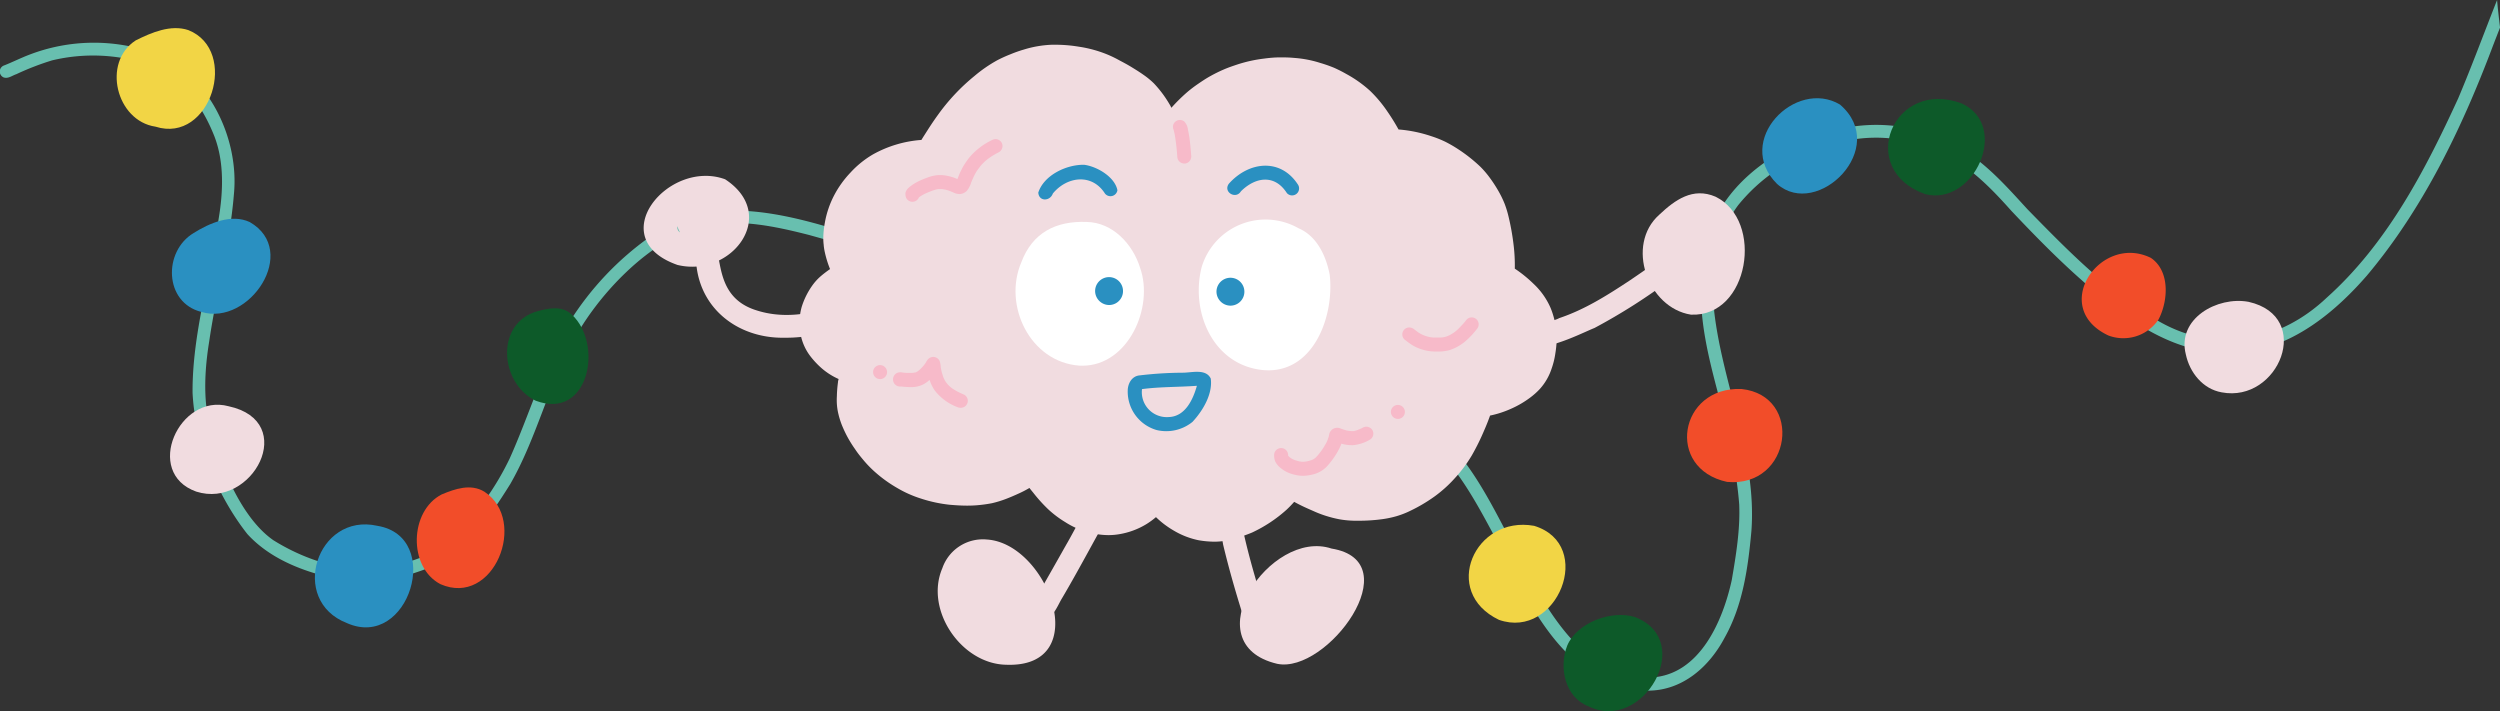 <svg xmlns="http://www.w3.org/2000/svg" viewBox="0 0 589.55 167.71"><rect x="0" y="0" width="589.55" height="167.71" fill="#333333" stroke="none"/><defs><style>.cls-1{fill:#68bfaf;}.cls-2{fill:#0d5a29;}.cls-3{fill:#f2d545;}.cls-4{fill:#f24d29;}.cls-5{fill:#2a90c1;}.cls-6{fill:#f1dce0;}.cls-7{fill:#f7bac9;}.cls-8{fill:#fff;}</style></defs><title>L3_brainReWire</title><g id="Layer_2" data-name="Layer 2"><g id="rewire"><g id="Vector_layer" data-name="Vector layer"><path class="cls-1" d="M82.34,137.09c-8.67-1.52-17.92-4.49-24-11.14-7.1-9-12.4-21.82-12.93-33.35-.09-13.88,4.23-27.35,6.15-41,1.08-6.39,1.34-13.37-1-19.45-2.89-7.35-7.94-14.5-15.71-17a41.53,41.53,0,0,0-22.54-.92,64,64,0,0,0-8.47,3.27c-1,.33-1.92,1.13-3,.75a1.52,1.52,0,0,1,0-2.77c2-.77,4-1.79,6-2.55a42.44,42.44,0,0,1,29.79-.31c12.66,4.88,19.82,20.12,18.53,33.18C54.21,57.55,51,69,49.32,80.61c-1,6.18-1.39,12.85-.08,18.91,2.28,9.15,7.3,22.37,15.22,27.87,6.52,4.07,14.37,6.87,22.09,6.89,6.93-.73,14.34-2.27,19.69-7a65.34,65.34,0,0,0,13.94-19.13c4.79-10.66,8-22,14.06-32.13A70.52,70.52,0,0,1,153.6,55.61c12.24-9.16,28.34-6,41.92-2,7.74,2.15,15.54,4.17,23.35,6.08a1.5,1.5,0,0,1-.8,2.9q-13.71-3.35-27.28-7.18c-7.85-2-16.14-3.79-24.22-2.26-13,2.52-26.54,17.18-32.16,28.75-5.47,10.41-8.19,22-14.07,32.23-4.81,7.71-10.45,16-19,19.7C95.32,136.18,88.77,137.8,82.34,137.09Z"></path><path class="cls-1" d="M385.77,162.65c-18.93-3.06-26.36-23.31-34.45-38.23-3.85-7.13-7.92-14.31-13.93-19.79a12.75,12.75,0,0,0-3.78-2.44,1.55,1.55,0,0,1-1.55-1.1,1.53,1.53,0,0,1,1.06-1.85,2.63,2.63,0,0,1,1.59.16c10.13,4.84,16.7,19,21.82,28.58,4.69,9.07,9.29,18.64,16.92,25.64,4.28,3.81,10.26,6.47,16,6.14,11.37-.62,16.83-13.3,18.94-23,1-5.86,2-11.88,1.75-17.81-.6-7.8-2.35-15.45-4.14-23-3.71-13.89-7.14-26-3-40.39,3.07-11.05,14-19.47,24.51-23.09a38.54,38.54,0,0,1,35.8,3.11c5.74,3.66,10.24,8.79,14.81,13.77,9.56,9.78,19.37,19.85,31.34,26.62,13.43,7.52,28.3,4.59,39.23-5.77,14.18-12.68,23.21-30,31-47,3.24-7.66,6.11-15.46,9.17-23.19L589,1.57l.27,2.49.29,2.43c-.55,1.43-1.11,2.85-1.66,4.28-7.27,19.32-16.4,38.35-29.75,54.23-14.66,16.84-31.9,24.51-52.49,12.34-11.78-7.52-21.81-17.53-31.37-27.65-5.14-5.77-10.73-11.46-18-14.33a34.76,34.76,0,0,0-27.43-.14,41.35,41.35,0,0,0-18.91,13.1c-5.26,6.88-6.14,16.75-5.71,25.12,2,17.35,10.08,34,8.78,51.75-.78,8.63-2,17.5-6.3,25.16-3.73,7.07-10.1,12.52-18.1,12.52A18.11,18.11,0,0,1,385.77,162.65Z"></path><path class="cls-2" d="M126.34,94.5c-8.51-4.08-9.66-18.33.44-21.12,2.71-.73,5.78-1.34,8.06.8C142.39,81.2,138.83,99.18,126.34,94.5Z"></path><path class="cls-2" d="M454,45.78c-16.42-5.81-7.56-27.48,8.65-21.37C474.14,29.76,465.45,48.71,454,45.78Z"></path><path class="cls-2" d="M374.67,166.59c-5.62-2.08-7.13-9.22-5.08-14.36,2.3-5.44,10.53-8.47,16-6.7C400.05,151.14,387.33,172.85,374.67,166.59Z"></path><path class="cls-3" d="M353.48,146.17c-13.74-6.57-5.74-24.71,8.3-22.17C376.33,128.44,367.18,151,353.48,146.17Z"></path><path class="cls-3" d="M36.67,29.87C27.39,28.5,24,14.71,32,9.53c3.73-1.87,8.29-3.81,12.42-2.43C56.48,11.91,49.67,34,36.67,29.87Z"></path><path class="cls-4" d="M103.87,137.76c-7.66-4-7.32-17.25.28-21.16,3.18-1.33,6.89-2.61,10.09-.64C124.61,122.8,116.42,143.24,103.87,137.76Z"></path><path class="cls-4" d="M407.27,113.64c-14.56-3.14-11.35-22.5,3.4-21.91C425.36,93.29,422.53,115.07,407.27,113.64Z"></path><path class="cls-4" d="M497.21,79.12c-14-6.55-1.95-24.17,10-18.31,4.57,3.08,4.11,10.16,1.81,14.54A10,10,0,0,1,497.21,79.12Z"></path><path class="cls-5" d="M81.82,146.94C68,141.59,74.74,120.78,89,124,104.63,126.57,96.44,153.42,81.82,146.94Z"></path><path class="cls-5" d="M419.08,43.39c-10.26-10.17,4.3-25,14.83-18.73C445.77,34.85,428.58,51.77,419.08,43.39Z"></path><path class="cls-5" d="M47.49,73.56c-8.8-2.2-9.06-14.3-1.81-18.62,3.68-2.31,8.92-4.6,13.22-2.57C70.71,59.16,58.81,77,47.49,73.56Z"></path><path class="cls-6" d="M523.9,92.52c-4.44-.79-7.52-4.67-8.43-8.91-2.18-8.47,7.43-13.81,14.8-12.43C545.67,74.66,537.37,95.12,523.9,92.52Z"></path><path class="cls-6" d="M46.28,115.93c-12.53-4.45-4-23.29,7.63-20.13C70.56,99.39,59.55,120.16,46.28,115.93Z"></path></g><g id="brain"><g id="limbs"><path class="cls-6" d="M244.84,145.49a2.69,2.69,0,0,1-1-3.66q3.76-6.57,7.48-13.17c2.73-4.69,5-9.63,8-14.19,2.08-2.75,6.37.53,4.23,3.27-4.5,7.7-8.57,15.66-13.11,23.35C249.2,143.12,247.92,147.13,244.84,145.49Z"></path><path class="cls-6" d="M237.29,156.76C226.7,156.59,218,143.82,222.22,134a10.11,10.11,0,0,1,10.52-6.77C247.19,128.15,258.13,157.55,237.29,156.76Z"></path><path class="cls-6" d="M294,147.92c-2.07-6.44-4-12.94-5.57-19.52-.48-3.45-3.91-11.82,1.91-12a2.69,2.69,0,0,1,2.06,3.77,26.43,26.43,0,0,0,.56,4.06c1.59,7.54,3.9,14.92,6.19,22.27C300.07,149.8,294.9,151.29,294,147.92Z"></path><path class="cls-6" d="M301.19,156.54c-20-4.71-1.6-32,12.81-27.18C332.62,132.39,312.92,159,301.19,156.54Z"></path><path class="cls-6" d="M185,79.64c-10.27.21-19.35-6.12-20.72-16.63-.43-2.33-1.65-6.24,1.69-6.83,6.05-.48.26,13.23,12.41,17,6,1.94,12.67,1.15,18.37-1.28,3-1.76,5.71,2.9,2.7,4.62A33.14,33.14,0,0,1,185,79.64Z"></path><path class="cls-6" d="M159.77,62.48C142,56.26,157.57,37.37,171,42.28,183.82,50.67,172.53,65.57,159.77,62.48Zm.6-7.67-.06-.11a8,8,0,0,1-.57-1.35A1.42,1.42,0,0,0,160.37,54.81Z"></path><path class="cls-6" d="M359.84,79.54c-.2-4,5.31-3.09,7.85-4.52,6-2,11.33-5.38,16.56-8.83,2.25-1.52,4.49-3.06,6.67-4.67,2.71-2.12,6,2.15,3.26,4.24A138.54,138.54,0,0,1,376,77.35C372.93,78.54,360.59,85.05,359.84,79.54Z"></path><path class="cls-6" d="M398.75,74.2c-10.24-1.62-15.47-16.41-7.48-23.55,3.74-3.52,7.93-6.56,13.28-4.27C416.09,52,412.49,74.83,398.75,74.2Z"></path></g><g id="brain_shape" data-name="brain shape"><path class="cls-6" d="M366.85,76.82a16.49,16.49,0,0,1,.25,3.24,24.17,24.17,0,0,1-.32,3.29,18.26,18.26,0,0,1-.87,3.55,13.39,13.39,0,0,1-2.76,4.8,16.77,16.77,0,0,1-2.22,2,23,23,0,0,1-4.79,2.78A23.45,23.45,0,0,1,351.39,98c-.4,1.12-.86,2.29-1.38,3.47a54.79,54.79,0,0,1-2.9,5.88,31.64,31.64,0,0,1-4,5.38,30.34,30.34,0,0,1-4.82,4.35,37.66,37.66,0,0,1-5.74,3.39,20.35,20.35,0,0,1-3.17,1.24,23.61,23.61,0,0,1-3.47.73,41.26,41.26,0,0,1-5.64.36h-.88a23.67,23.67,0,0,1-3.42-.32,27.65,27.65,0,0,1-3.45-.88,25.87,25.87,0,0,1-2.85-1.11l-.48-.21c-.89-.39-2.05-.9-3.17-1.49l-.83-.44c-.58.66-1.18,1.28-1.79,1.85a33,33,0,0,1-8.15,5.39,32.39,32.39,0,0,1-3.1,1.11,23.3,23.3,0,0,1-3.17.82,15.63,15.63,0,0,1-2.6.22,22.78,22.78,0,0,1-3.67-.33,18.72,18.72,0,0,1-5.8-2.22,21.28,21.28,0,0,1-4.31-3.24,18.22,18.22,0,0,1-2.29,1.67,17.86,17.86,0,0,1-6.29,2.34,14.74,14.74,0,0,1-2.61.23,17.69,17.69,0,0,1-4-.48,22.48,22.48,0,0,1-3.18-1,18.65,18.65,0,0,1-3-1.57,24.41,24.41,0,0,1-4-3,36.25,36.25,0,0,1-3.61-4c-.29-.35-.58-.71-.86-1.07a24.37,24.37,0,0,1-2.57,1.33c-.95.44-2,.89-3,1.27a24.61,24.61,0,0,1-3.28,1,32.55,32.55,0,0,1-3.52.48c-.72.06-1.47.09-2.29.09-1.23,0-2.55-.07-4.16-.21a33.08,33.08,0,0,1-6.68-1.43,27,27,0,0,1-5.76-2.57A31.31,31.31,0,0,1,206,111a26.27,26.27,0,0,1-2.35-2.46c-.68-.81-1.4-1.69-2-2.61a29.67,29.67,0,0,1-1.8-2.88,29.22,29.22,0,0,1-1.31-2.78,19.23,19.23,0,0,1-1-3.44,14.52,14.52,0,0,1-.19-3.37,28.75,28.75,0,0,1,.26-3.29c0-.26.09-.52.15-.79a16,16,0,0,1-4.3-2.81,20,20,0,0,1-2.27-2.45A12.15,12.15,0,0,1,188.83,79a13.92,13.92,0,0,1,.23-6.64,17.86,17.86,0,0,1,2.39-4.88,12.44,12.44,0,0,1,2-2.26c.69-.6,1.42-1.15,2.11-1.64l.11-.08.07-.05a24.7,24.7,0,0,1-1.22-3.92,13.53,13.53,0,0,1-.27-1.65v-.08a12.89,12.89,0,0,1-.1-1.76,21.31,21.31,0,0,1,.37-3.55A22.32,22.32,0,0,1,196.74,46a23.81,23.81,0,0,1,3.79-5.27,22.82,22.82,0,0,1,5.3-4.3A27.42,27.42,0,0,1,217.29,33c.21-.35.43-.71.66-1.06,1.15-1.82,2.14-3.34,3.2-4.8a47.35,47.35,0,0,1,8.65-9.22,32.81,32.81,0,0,1,5.41-3.73,32.91,32.91,0,0,1,3.1-1.4,30.11,30.11,0,0,1,3.12-1.1,25.65,25.65,0,0,1,6.62-1.14h.78a33.58,33.58,0,0,1,5.57.46,28.79,28.79,0,0,1,6.66,1.81,26.65,26.65,0,0,1,2.88,1.39c.94.5,1.9,1,2.86,1.59s1.83,1.12,2.85,1.84a18.7,18.7,0,0,1,2.44,2,26.64,26.64,0,0,1,3.69,4.92,5.56,5.56,0,0,1,.45.86A41.44,41.44,0,0,1,280,21.7a30.16,30.16,0,0,1,2.5-1.9c.82-.56,1.85-1.26,2.9-1.84a35,35,0,0,1,3.2-1.58c1.06-.46,2.13-.82,3.12-1.15a32.89,32.89,0,0,1,6.43-1.42,30.51,30.51,0,0,1,3.42-.28h.27c.95,0,2,0,3.26.12a26.27,26.27,0,0,1,6.27,1.2A31.28,31.28,0,0,1,314.64,16a31.74,31.74,0,0,1,2.89,1.47,28.53,28.53,0,0,1,5.56,3.95,30.37,30.37,0,0,1,4.17,5,46.65,46.65,0,0,1,2.54,4.11,31.85,31.85,0,0,1,7.74,1.59,25.15,25.15,0,0,1,3.21,1.27,29.92,29.92,0,0,1,3,1.72,36.57,36.57,0,0,1,5.36,4.22A22.07,22.07,0,0,1,351.38,42a32,32,0,0,1,1.9,2.91A24.08,24.08,0,0,1,354.8,48a23.25,23.25,0,0,1,.95,3.1,56.94,56.94,0,0,1,1.17,6.53,39.63,39.63,0,0,1,.3,5.72,30.49,30.49,0,0,1,4.38,3.54,17.09,17.09,0,0,1,4.1,5.82A20,20,0,0,1,366.85,76.82Z"></path></g><g id="wrinkles"><path class="cls-7" d="M205.89,87.75a1.65,1.65,0,1,1,1.65,1.65A1.66,1.66,0,0,1,205.89,87.75Z"></path><path class="cls-7" d="M226,96.09a12.17,12.17,0,0,1-5.56-4,9.21,9.21,0,0,1-1.22-2.5,8.32,8.32,0,0,1-1.38,1,6.28,6.28,0,0,1-3.27.69c-.67,0-1.34-.06-2-.13a1.84,1.84,0,0,1-.33,0,1.66,1.66,0,0,1-1.65-1.64,1.72,1.72,0,0,1,1-1.59,2.32,2.32,0,0,1,1.33-.06l.74.07c.46,0,.91,0,1.37,0,.25,0,.49-.05.74-.09l.11,0,.16-.06.4-.24.41-.32c.26-.25.52-.51.77-.78s.39-.48.58-.74c.34-.54.6-1.16,1.24-1.4a1.66,1.66,0,0,1,2.16.87,6.09,6.09,0,0,1,.25,1.34c0,.3.1.59.15.89s.23.84.36,1.26.24.6.37.88.22.38.34.57l.38.49a7.4,7.4,0,0,0,.56.56c.21.18.42.34.64.5.51.33,1,.62,1.58.9.33.16.67.31,1,.45a1.64,1.64,0,0,1-.65,3.15A1.76,1.76,0,0,1,226,96.09Z"></path><path class="cls-7" d="M277.64,37.1a53.07,53.07,0,0,0-.61-5.35c-.09-.39-.17-.79-.28-1.17v0h0v0a1.62,1.62,0,0,1,.19-1.65,1.66,1.66,0,0,1,2.31-.3,3.3,3.3,0,0,1,.9,2c.15.69.28,1.38.37,2.07.18,1.32.29,2.65.39,4a1.74,1.74,0,0,1-.33,1.23,1.68,1.68,0,0,1-1.08.63h-.2A1.64,1.64,0,0,1,277.64,37.1Z"></path><path class="cls-7" d="M337.38,82.84a10.83,10.83,0,0,1-4.17-1.35,14.54,14.54,0,0,1-1.7-1.21,1.64,1.64,0,0,1,.83-3.06,1.93,1.93,0,0,1,1.23.5l.9.68c.23.15.47.28.71.41a9.63,9.63,0,0,0,1,.42c.29.09.59.17.89.24s.59.09.89.12c.62,0,1.23,0,1.85,0,.3,0,.58-.07.87-.12l.39-.11c.25-.09.49-.19.73-.3s.56-.32.83-.48.63-.46.94-.71c.54-.5,1-1,1.53-1.57.23-.27.45-.53.66-.81a1.64,1.64,0,1,1,2.6,2,20.72,20.72,0,0,1-2.45,2.68,11,11,0,0,1-4.1,2.4,10.19,10.19,0,0,1-2.46.33h-.51C338.35,82.91,337.86,82.88,337.38,82.84Z"></path><path class="cls-7" d="M213.54,45.93a.41.41,0,0,0,0,.11,1.85,1.85,0,0,1,0-.62,2.57,2.57,0,0,1,.63-1.05,9.92,9.92,0,0,1,1.84-1.31,13.56,13.56,0,0,1,1.44-.69c.44-.2.89-.36,1.33-.52a9.13,9.13,0,0,1,2.35-.55,8.49,8.49,0,0,1,2.56.23,14.59,14.59,0,0,1,1.43.42l.66.28c.15-.36.28-.73.43-1.09.22-.54.5-1.06.76-1.58s.52-.86.79-1.28a14.27,14.27,0,0,1,1-1.34,16.1,16.1,0,0,1,5.37-4,1.65,1.65,0,0,1,2.16.87,1.69,1.69,0,0,1-.88,2.16l-.14.07a19.12,19.12,0,0,0-1.69,1q-.57.39-1.11.84c-.32.28-.62.58-.91.88s-.66.83-1,1.27-.71,1.16-1,1.76c-.19.43-.38.85-.55,1.29A5.42,5.42,0,0,1,228,45a2.55,2.55,0,0,1-1.38.73,2.06,2.06,0,0,1-.7,0l-.49-.09a4.22,4.22,0,0,1-.45-.18c-.37-.15-.73-.32-1.1-.46s-.68-.21-1-.29l-.82-.13h-.6a4.51,4.51,0,0,0-.53.07c-.31.07-.62.17-.92.26-.6.22-1.18.46-1.76.72s-.87.46-1.29.73l-.27.2a1.64,1.64,0,0,1-3.16-.63Z"></path><path class="cls-7" d="M305.11,111.9a7.65,7.65,0,0,1-3.63-2,4.28,4.28,0,0,1-.52-.67,2.59,2.59,0,0,1-.37-.79,4.11,4.11,0,0,1-.12-1,1.65,1.65,0,1,1,3.29,0v0l.09.11.24.24.28.22.44.26.54.23c.35.11.71.22,1.07.3l.51.08h.55c.28,0,.57-.07.85-.12s.53-.13.79-.21.34-.13.51-.2l.22-.13.42-.32c.16-.17.33-.34.48-.51.42-.51.81-1,1.19-1.58s.65-1.07.95-1.63l.24-.59c.05-.17.1-.33.14-.5,0,.07,0,.14,0,.21.06-.31.12-.62.19-.93a2,2,0,0,1,.91-1.23,1.93,1.93,0,0,1,1.54-.17l1,.35.65.2a10.34,10.34,0,0,0,1.1.14,1.93,1.93,0,0,0,.34,0l.3,0,.66-.19c.41-.15.8-.32,1.19-.5l.24-.13a1.68,1.68,0,0,1,2.25.59,1.65,1.65,0,0,1-.59,2.25,9.36,9.36,0,0,1-4,1.3,8.79,8.79,0,0,1-2.34-.25l-.39-.11c0,.08-.05.17-.08.25a12.43,12.43,0,0,1-.8,1.64c-.28.51-.6,1-.93,1.48a18.74,18.74,0,0,1-1.68,2.09,6.84,6.84,0,0,1-3.42,1.85,9.91,9.91,0,0,1-2,.27h-.22A8,8,0,0,1,305.11,111.9Z"></path><path class="cls-7" d="M328,97.14a1.65,1.65,0,1,1,1.65,1.65A1.66,1.66,0,0,1,328,97.14Z"></path></g><g id="whites"><path class="cls-8" d="M254.49,86.22c-11.56-.86-18-14.18-13.64-24.37,2.63-7,8.17-9.79,15.4-9.51,6.15.1,10.89,5.24,12.61,10.82,3.32,9.34-2.84,23.08-13.61,23.08Z"></path><path class="cls-8" d="M298.08,87.29c-11.93-1-17.41-13.62-14.71-24.28a15.73,15.73,0,0,1,22.87-9.17c4.33,1.84,6.49,6.56,7.33,10.94,1.1,9.44-3.5,22.55-14.45,22.55C298.78,87.33,298.43,87.31,298.08,87.29Z"></path></g><g id="face"><path class="cls-5" d="M258.25,68.64a3.29,3.29,0,1,1,3.29,3.29A3.33,3.33,0,0,1,258.25,68.64Z"></path><path class="cls-5" d="M286.87,68.79a3.29,3.29,0,1,1,3.29,3.29A3.33,3.33,0,0,1,286.87,68.79Z"></path><path class="cls-5" d="M244.85,45.42c1.33-4.12,6.65-6.64,10.82-6.56,3,.39,7.21,2.83,7.84,6a1.66,1.66,0,0,1-2.94.78c-3.05-4.81-8.95-4.06-12.29,0C247.64,47.48,245,47.59,244.85,45.42Z"></path><path class="cls-5" d="M303.47,45.53c-2.86-4.48-7.39-3.83-10.83-.42-1.22,2-4.25.17-2.86-1.77,4.65-5.24,12.15-6.18,16.29.17A1.65,1.65,0,0,1,303.47,45.53Z"></path><path class="cls-5" d="M272.75,101.41a9.43,9.43,0,0,1-6.81-9.25c0-1.67.94-3.44,2.76-3.63a89.79,89.79,0,0,1,10.24-.64c2.13,0,5.42-1,6.58,1.38.5,3.66-1.88,7.61-4.31,10.22A9.8,9.8,0,0,1,272.75,101.41Zm2.84-3.06c3.89-.1,5.75-4.11,6.66-7.37-4.29.32-8.64.21-12.94.78A5.88,5.88,0,0,0,275.59,98.35Z"></path></g></g></g></g></svg>